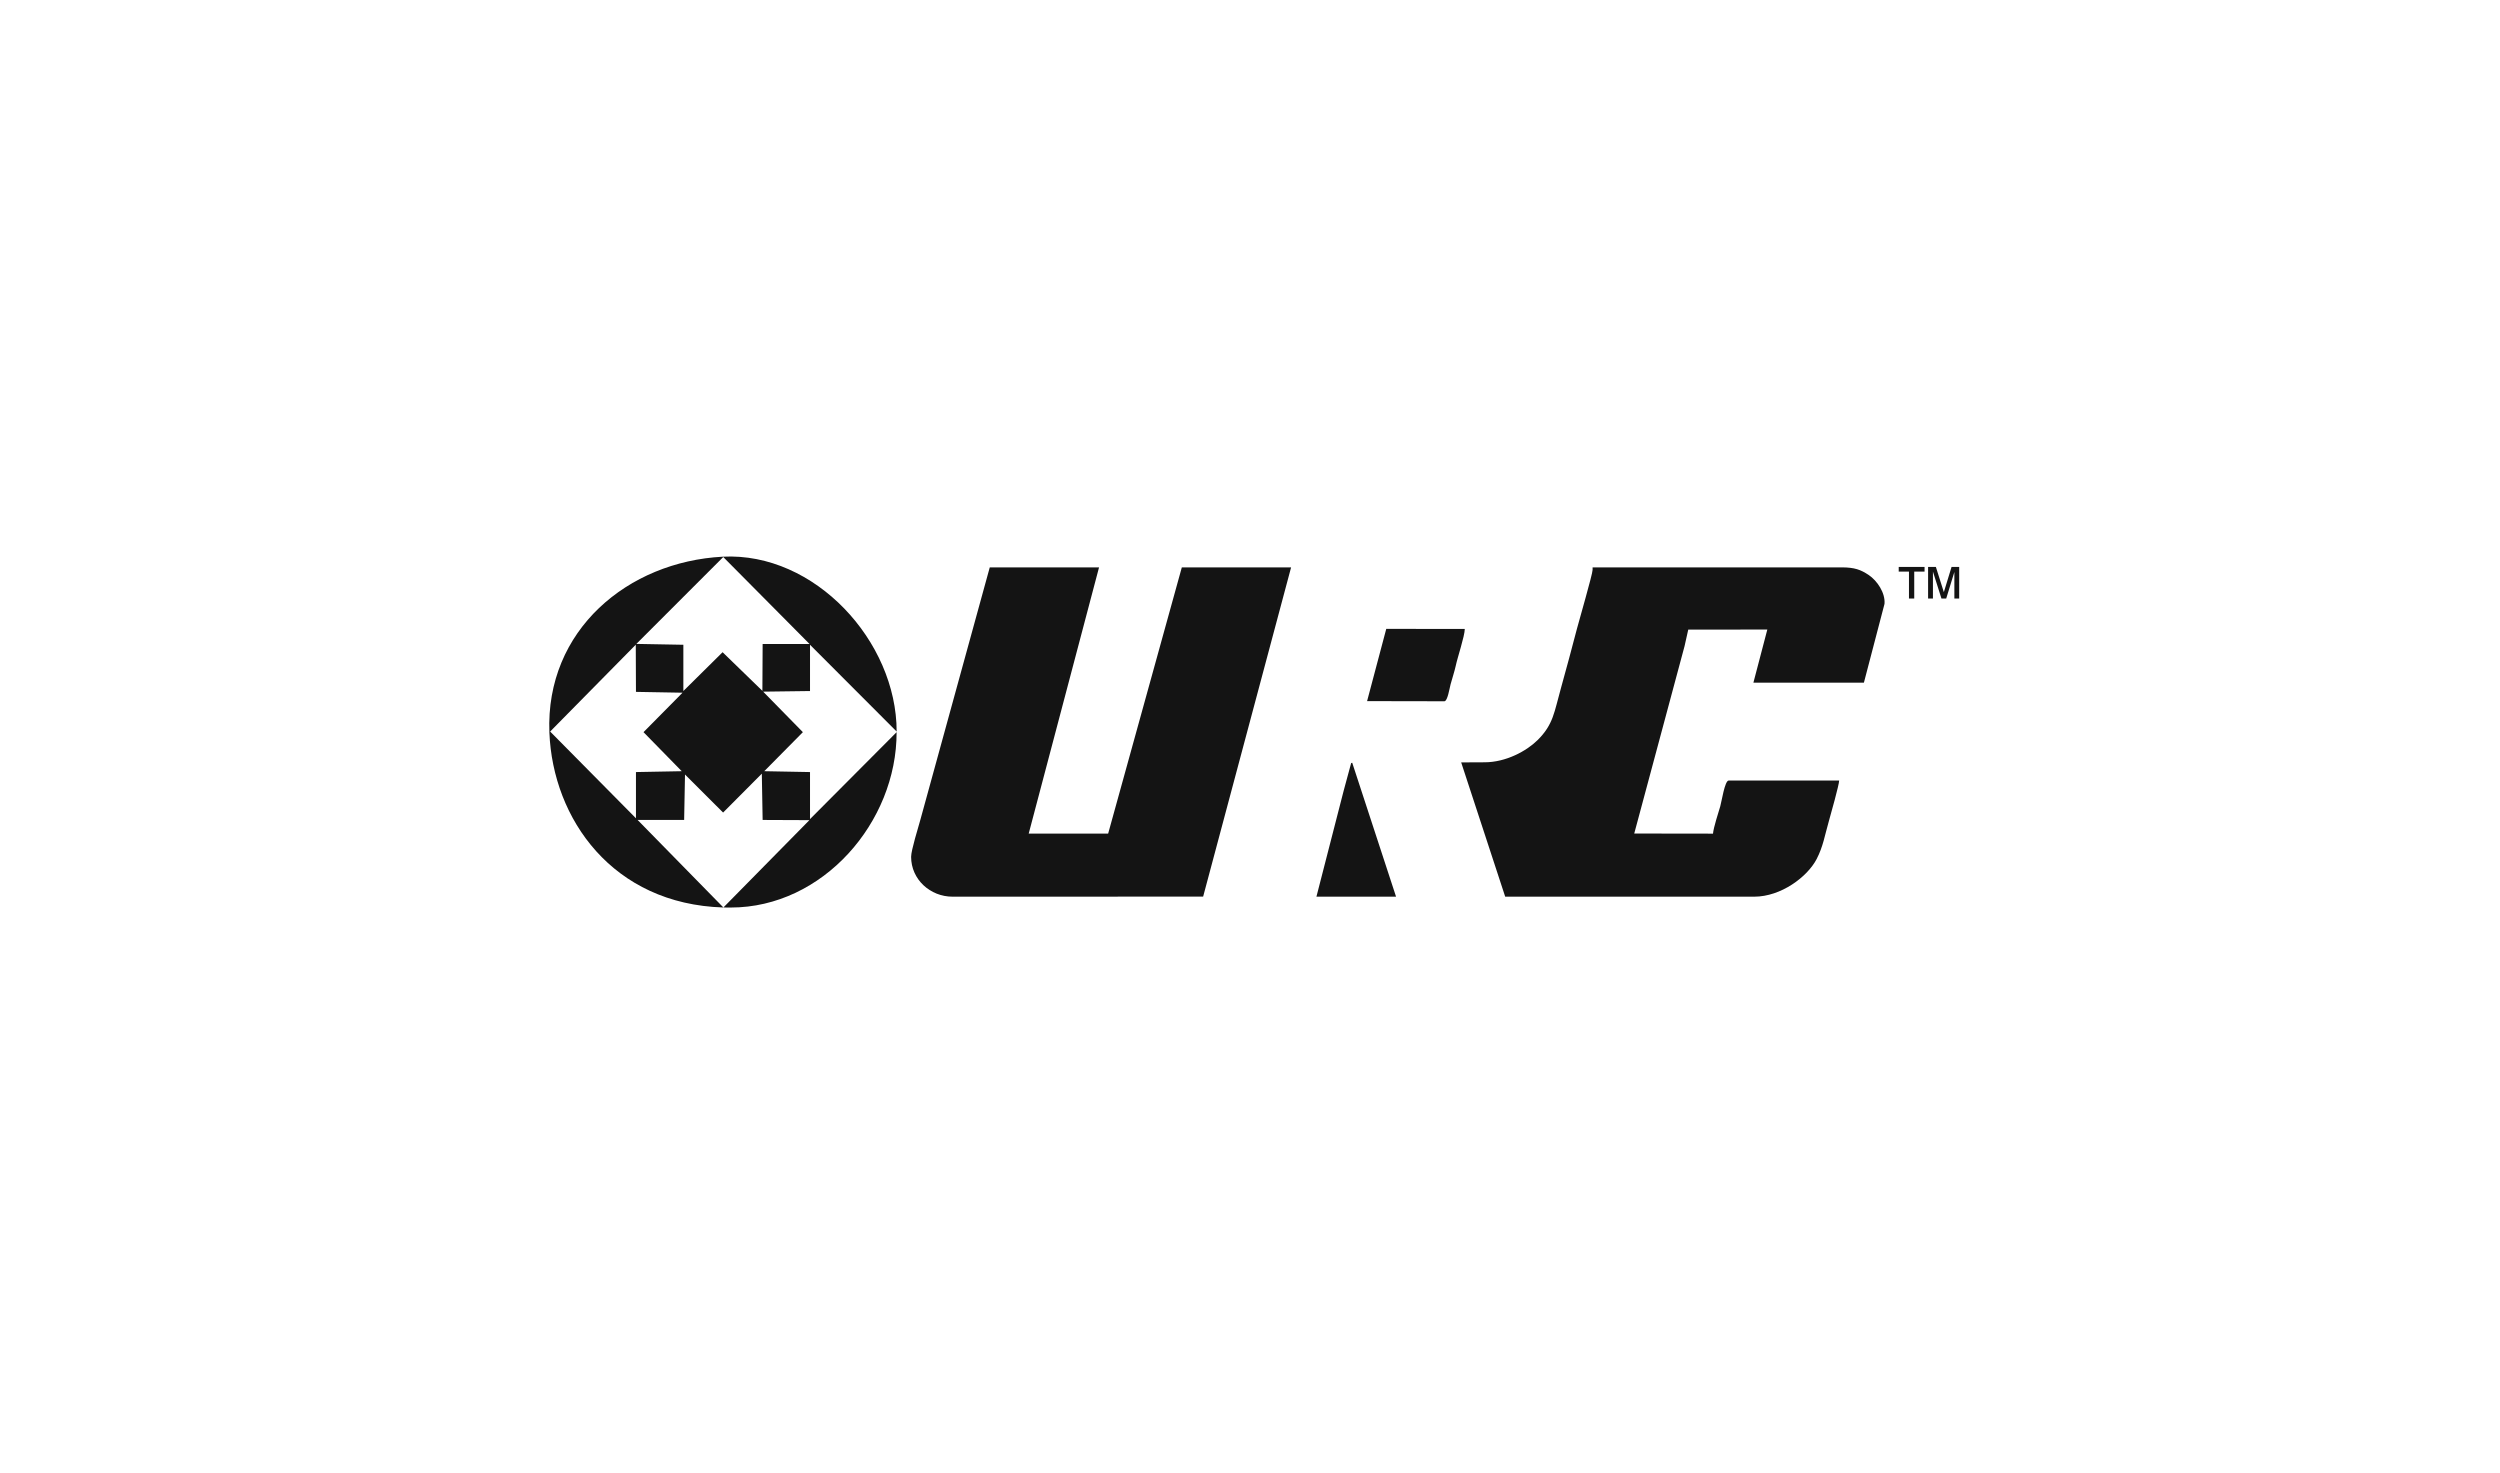 <svg width="292" height="172" viewBox="0 0 292 172" fill="none" xmlns="http://www.w3.org/2000/svg">
<path fill-rule="evenodd" clip-rule="evenodd" d="M106.419 100.081C106.419 102.715 108.646 104.732 111.254 104.732L140.527 104.724L150.8 66.269H138.037L129.431 97.368H120.151L128.368 66.269H115.604L107.501 95.741C107.264 96.609 106.419 99.303 106.419 100.081Z" fill="#141414"/>
<path fill-rule="evenodd" clip-rule="evenodd" d="M79.816 80.713V75.309L74.328 75.208L84.475 65.061L94.553 75.216H89.076L89.047 80.691L84.399 76.178L79.816 80.713ZM79.721 80.908L75.162 85.516L79.627 90.076L74.28 90.177V95.576L64.258 85.444L74.258 75.3L74.28 80.811L79.721 80.908ZM80.008 90.462L84.458 94.907L88.98 90.364L89.076 95.77L94.538 95.793L84.493 105.994L74.471 95.77H79.908L80.008 90.462ZM84.493 105.994L85.353 106C96.104 106 104.749 96.04 104.723 85.518L94.61 95.673V90.177L89.265 90.076L93.776 85.516L89.136 80.785L94.61 80.713V75.309L104.729 85.444C104.729 74.881 95.149 64.464 84.419 65.022C73.368 65.597 63.694 73.579 64.169 85.567C64.569 95.643 71.548 105.603 84.493 105.994Z" fill="#141414"/>
<path fill-rule="evenodd" clip-rule="evenodd" d="M159.676 81.891L168.705 81.908C169.075 81.908 169.305 80.381 169.429 79.925C169.611 79.267 169.903 78.35 170.02 77.809C170.251 76.724 171.07 74.329 171.088 73.458L161.915 73.454L159.676 81.891Z" fill="#141414"/>
<path fill-rule="evenodd" clip-rule="evenodd" d="M186.015 66.56C186.015 67.047 184.444 72.455 184.186 73.442C183.584 75.72 182.975 78.055 182.318 80.376C181.529 83.167 181.445 84.611 179.588 86.446C178.314 87.709 175.904 89.036 173.398 89.036L170.666 89.049L175.807 104.732H204.893C208.02 104.732 211.102 102.42 212.181 100.341C212.946 98.867 213.125 97.596 213.619 95.878C213.83 95.143 214.803 91.668 214.814 91.168H201.907C201.452 91.168 201.077 93.671 200.931 94.158C200.716 94.895 200.138 96.649 200.078 97.369L190.879 97.356L196.757 75.464L197.189 73.536L206.423 73.532L204.796 79.739H217.703L220.11 70.534C220.222 69.267 219.265 67.829 218.262 67.16C217.335 66.541 216.613 66.269 215.102 66.269H186.015V66.56Z" fill="#141414"/>
<path fill-rule="evenodd" clip-rule="evenodd" d="M156.939 92.361L153.759 104.732L163.058 104.73L157.941 89.093L157.816 89.122L156.939 92.361Z" fill="#141414"/>
<path fill-rule="evenodd" clip-rule="evenodd" d="M222.967 69.908V66.761H221.77V66.214H224.788V66.761H223.583V69.908H222.967ZM225.201 69.908V66.214H226.109L227.041 69.163L227.943 66.214H228.833V69.908H228.27V66.806L227.318 69.908H226.761L225.767 66.761V69.908H225.201Z" fill="#141414"/>
</svg>
